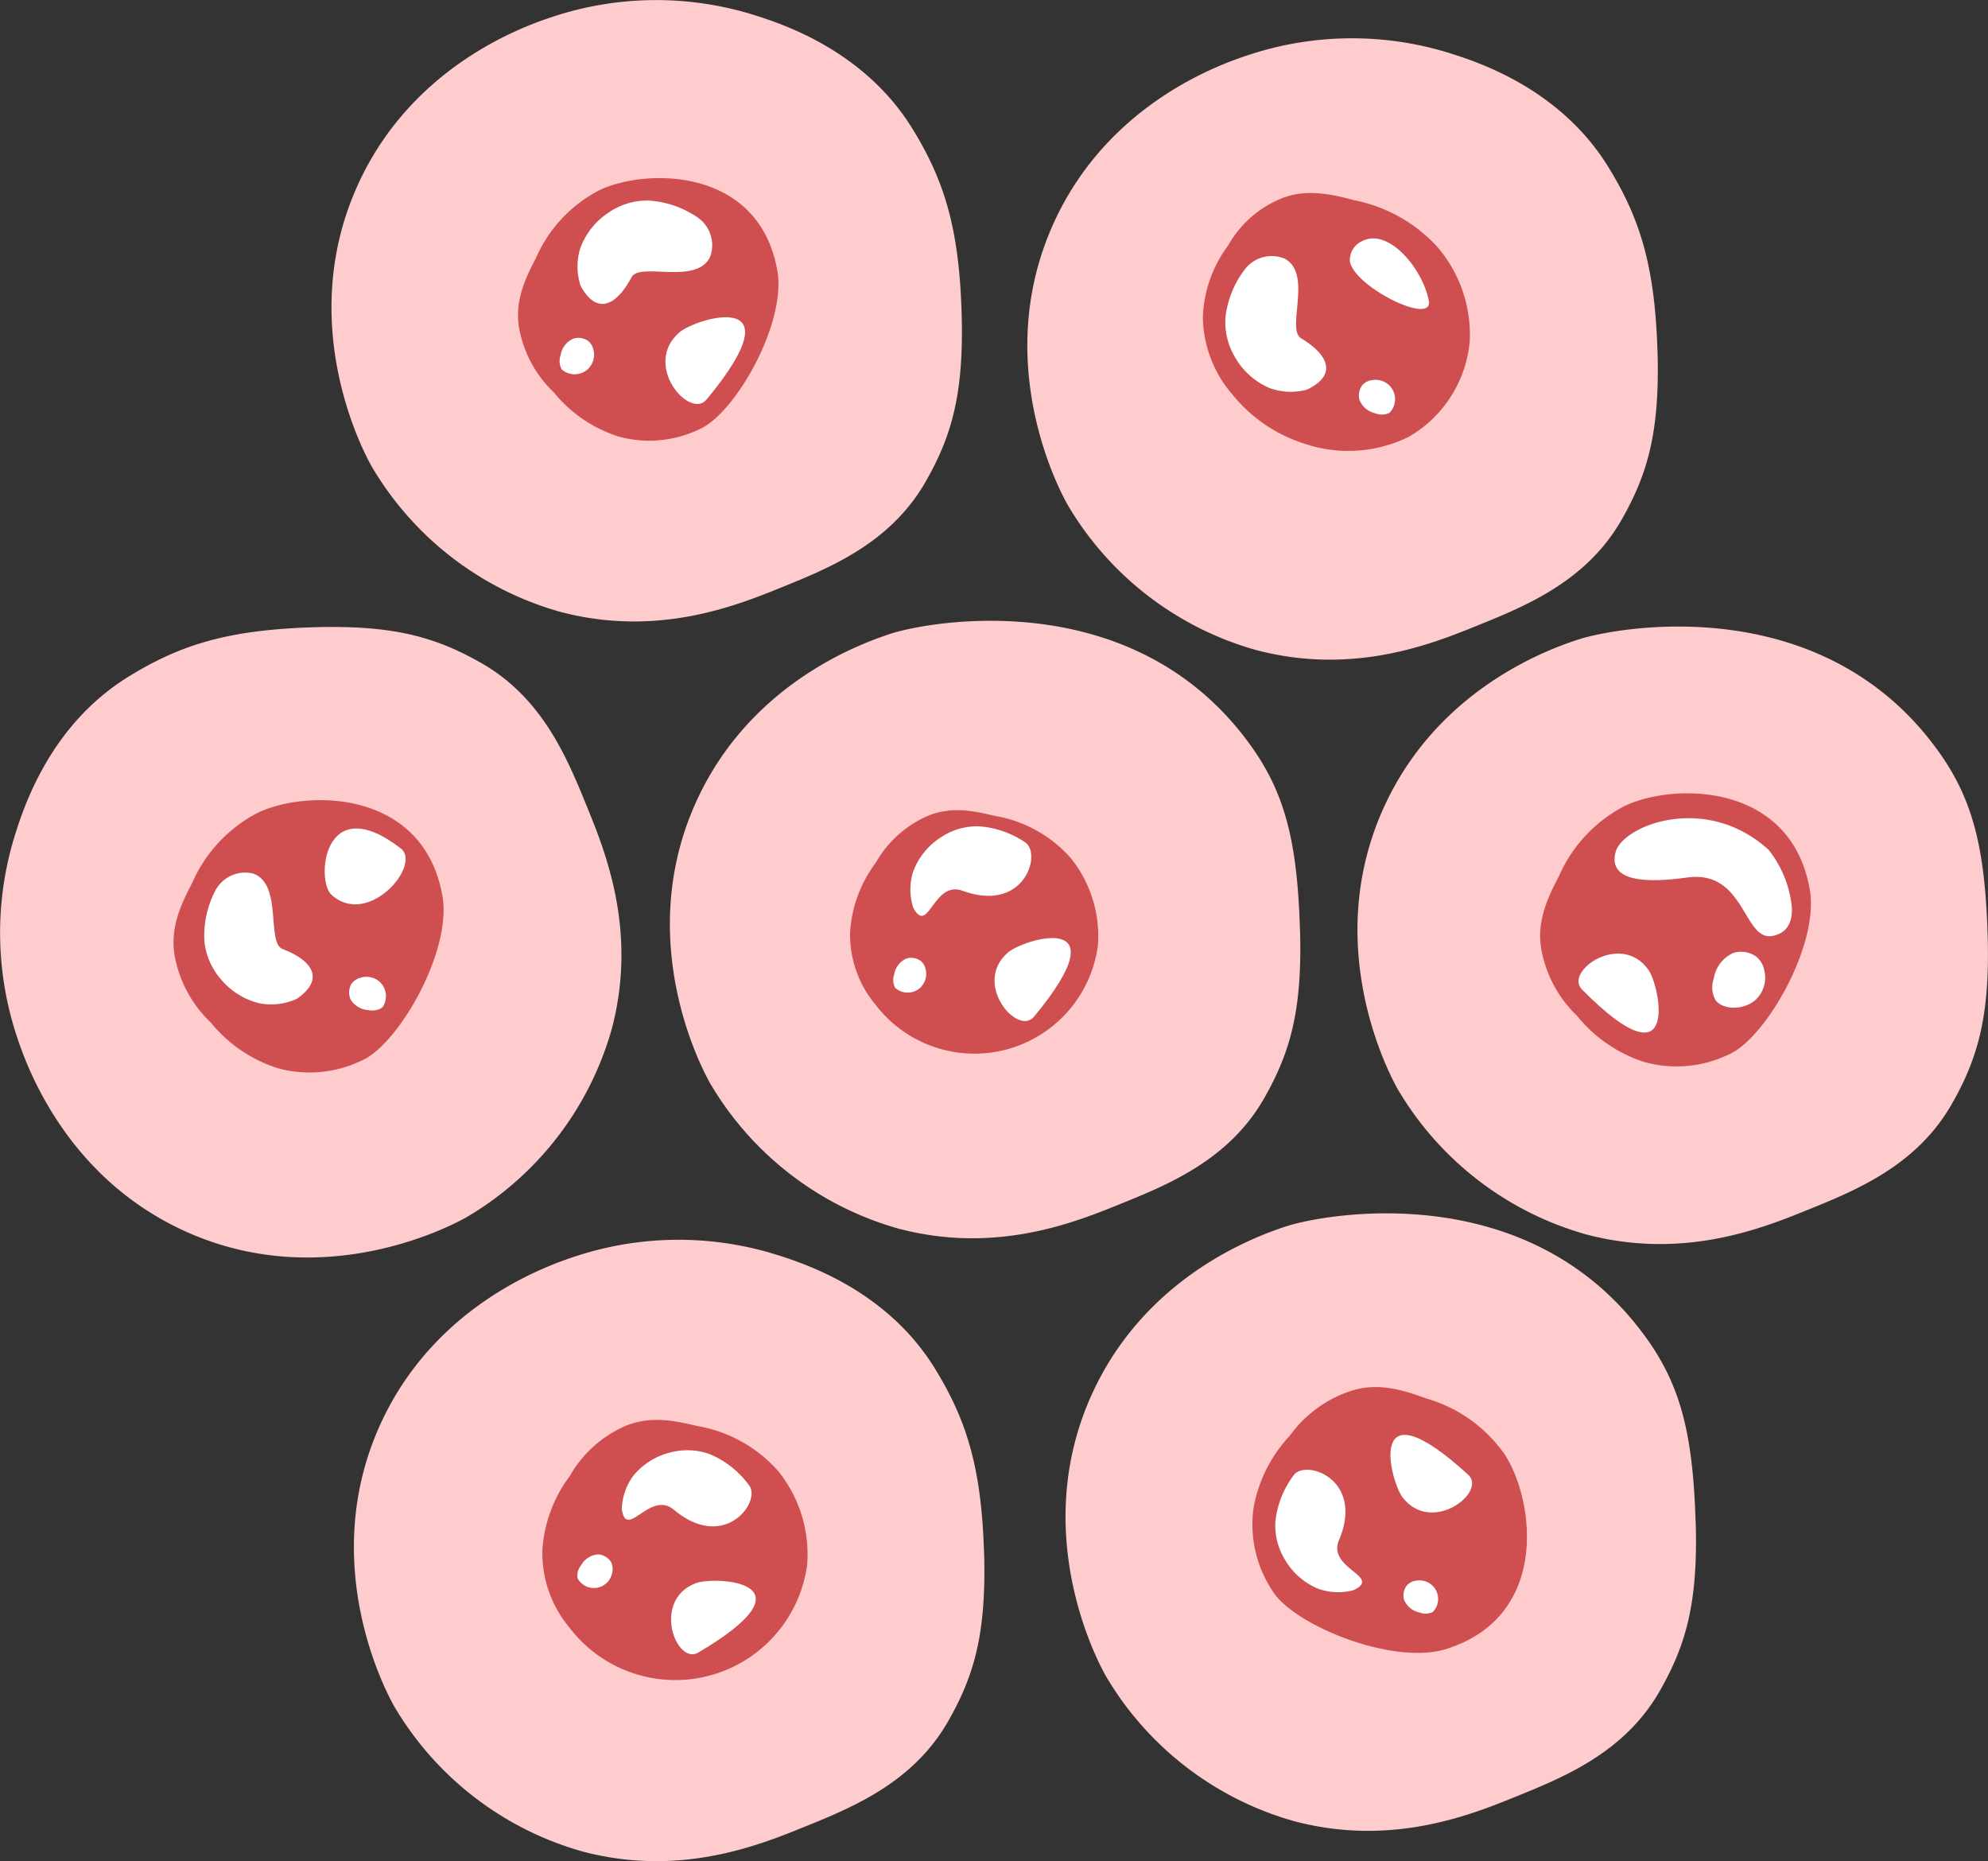 <svg xmlns="http://www.w3.org/2000/svg" xmlns:xlink="http://www.w3.org/1999/xlink" width="177.817" height="166.45" viewBox="0 0 177.817 166.45">
  <rect x="0" y="0" width="177.817" height="166.45" fill="#333333" stroke="none"/>
  <defs>
    <clipPath id="clip-path">
      <rect id="Rectangle_3862" data-name="Rectangle 3862" width="177.817" height="166.45" fill="none"/>
    </clipPath>
  </defs>
  <g id="Group_12498" data-name="Group 12498" transform="translate(-179 -2156.833)">
    <g id="Group_12425" data-name="Group 12425" transform="translate(179 2156.833)">
      <g id="Group_12424" data-name="Group 12424" clip-path="url(#clip-path)">
        <path id="Path_44526" data-name="Path 44526" d="M27.877,66.19c7.273-.236,11.057.862,15.133,3.173C48.546,72.5,50.756,77.938,52.53,82.3c1.618,3.978,4.494,11.052,2.2,19.771A28.5,28.5,0,0,1,41.79,118.913c-.966.557-12.727,7.058-25.385,1.22-10.6-4.887-14.069-14.846-14.889-17.33a29.406,29.406,0,0,1-.244-17.818c.78-2.511,3.107-10.008,10.252-14.4,4.537-2.789,8.735-4.146,16.354-4.394" transform="translate(0 -10.087)" fill="#ffcccd"/>
        <path id="Path_44527" data-name="Path 44527" d="M93.715,158.735c.225,7.273-.878,11.055-3.2,15.128-3.148,5.531-8.586,7.733-12.951,9.5-3.981,1.612-11.058,4.477-19.775,2.167a28.505,28.505,0,0,1-16.823-12.963c-.555-.967-7.039-12.738-1.181-25.387,4.9-10.589,14.868-14.047,17.352-14.863a29.414,29.414,0,0,1,17.819-.217c2.51.784,10,3.122,14.385,10.274,2.783,4.541,4.133,8.742,4.369,16.361" transform="translate(-5.696 -19.946)" fill="#ffcccd"/>
        <path id="Path_44528" data-name="Path 44528" d="M91.345,27.918c.225,7.273-.878,11.055-3.2,15.128C85,48.578,79.562,50.78,75.2,52.547c-3.981,1.612-11.059,4.477-19.775,2.167A28.505,28.505,0,0,1,38.6,41.751c-.555-.967-7.039-12.738-1.182-25.387C42.321,5.775,52.286,2.317,54.771,1.5a29.414,29.414,0,0,1,17.819-.217c2.51.784,10,3.122,14.385,10.274,2.783,4.541,4.133,8.742,4.369,16.361" transform="translate(-5.334 0)" fill="#ffcccd"/>
        <path id="Path_44529" data-name="Path 44529" d="M164.786,31.95c.225,7.273-.878,11.055-3.2,15.128-3.148,5.531-8.586,7.733-12.951,9.5-3.981,1.612-11.059,4.477-19.775,2.167a28.505,28.505,0,0,1-16.822-12.963c-.555-.967-7.039-12.738-1.182-25.387,4.9-10.589,14.868-14.047,17.353-14.863a29.414,29.414,0,0,1,17.819-.217c2.51.784,10,3.122,14.385,10.274,2.783,4.541,4.133,8.742,4.369,16.361" transform="translate(-16.532 -0.615)" fill="#ffcccd"/>
        <path id="Path_44530" data-name="Path 44530" d="M127.058,93.07c.225,7.273-.878,11.055-3.2,15.128-3.148,5.531-8.586,7.733-12.951,9.5-3.981,1.612-11.059,4.477-19.775,2.167A28.505,28.505,0,0,1,74.314,106.9c-.555-.967-7.039-12.738-1.182-25.387C78.034,70.927,88,67.469,90.484,66.653c3-.985,21.643-4.711,32.2,10.057,3.1,4.332,4.133,8.742,4.369,16.361" transform="translate(-10.78 -9.988)" fill="#ffcccd"/>
        <path id="Path_44531" data-name="Path 44531" d="M163.06,67.262c3-.985,21.642-4.711,32.2,10.057,3.1,4.332,4.133,8.742,4.369,16.361.225,7.273-.878,11.055-3.2,15.128-3.148,5.531-8.587,7.733-12.952,9.5-3.98,1.612-11.058,4.477-19.775,2.167a28.511,28.511,0,0,1-16.823-12.963c-.554-.967-7.038-12.738-1.181-25.387,4.9-10.589,14.868-14.047,17.353-14.863" transform="translate(-21.845 -10.081)" fill="#ffcccd"/>
        <path id="Path_44532" data-name="Path 44532" d="M168.818,155.6c.225,7.273-.878,11.055-3.2,15.128-3.148,5.531-8.586,7.733-12.951,9.5-3.981,1.612-11.059,4.477-19.775,2.167a28.505,28.505,0,0,1-16.822-12.963c-.555-.967-7.039-12.738-1.182-25.387,4.9-10.589,14.868-14.047,17.353-14.863,3-.985,21.643-4.711,32.2,10.057,3.1,4.332,4.133,8.742,4.369,16.361" transform="translate(-17.147 -19.522)" fill="#ffcccd"/>
        <path id="Path_44533" data-name="Path 44533" d="M129.2,25.066a9.658,9.658,0,0,1,4.61-4.146c2.376-1.027,4.784-.4,6.717.1a13.642,13.642,0,0,1,7.407,4.182,12.042,12.042,0,0,1,2.882,8.389,10.976,10.976,0,0,1-5.45,8.577,12.226,12.226,0,0,1-9.492.562A13.423,13.423,0,0,1,129.6,38.4a10.775,10.775,0,0,1-2.653-6.91,11.294,11.294,0,0,1,2.252-6.42" transform="translate(-19.355 -3.105)" fill="#cf4f50"/>
        <path id="Path_44534" data-name="Path 44534" d="M21.62,104.3a10.924,10.924,0,0,1-3.178-5.808c-.519-2.675.635-4.906,1.561-6.7a12.831,12.831,0,0,1,5.823-6.217c4.327-2.09,14.857-2.18,16.542,7.445.861,4.922-3.947,13.293-7.228,14.705a10.722,10.722,0,0,1-7.54.671,12.71,12.71,0,0,1-5.98-4.1" transform="translate(-2.792 -12.874)" fill="#cf4f50"/>
        <path id="Path_44535" data-name="Path 44535" d="M57.86,37.945a10.532,10.532,0,0,1-3.065-5.6c-.5-2.579.613-4.732,1.505-6.458a12.377,12.377,0,0,1,5.614-5.994c4.173-2.015,14.325-2.1,15.95,7.179C78.7,31.817,74.059,39.889,70.9,41.25a10.335,10.335,0,0,1-7.269.648,12.258,12.258,0,0,1-5.767-3.953" transform="translate(-8.336 -2.866)" fill="#cf4f50"/>
        <path id="Path_44536" data-name="Path 44536" d="M135.55,150.669a10.953,10.953,0,0,1,5.35-3.93c2.589-.871,4.961-.02,6.864.662a12.878,12.878,0,0,1,6.951,4.962c2.651,4.023,4.138,14.476-5.2,17.429-4.778,1.509-13.737-2.157-15.575-5.231a10.747,10.747,0,0,1-1.668-7.4,12.743,12.743,0,0,1,3.28-6.488" transform="translate(-20.146 -22.317)" fill="#cf4f50"/>
        <path id="Path_44537" data-name="Path 44537" d="M149.517,30.71c.479,2.351-6.872-1.312-7.062-3.585a1.86,1.86,0,0,1,1.138-1.74c2.259-1.156,5.312,2.323,5.923,5.325" transform="translate(-21.72 -3.836)" fill="#fff"/>
        <path id="Path_44538" data-name="Path 44538" d="M134.639,27.257c2.5,1.366.092,6.3,1.452,7.116,2.5,1.5,3.239,3.317.5,4.6a5.555,5.555,0,0,1-3.316-.149,6.477,6.477,0,0,1-3.1-2.77,6.094,6.094,0,0,1-.848-3.57,8.716,8.716,0,0,1,1.775-4.333,3.024,3.024,0,0,1,3.545-.89" transform="translate(-19.714 -4.118)" fill="#fff"/>
        <path id="Path_44539" data-name="Path 44539" d="M146.2,40.646a1.744,1.744,0,0,1-.053,2.387,1.518,1.518,0,0,1-1.261.039,1.963,1.963,0,0,1-1.432-1.226,1.523,1.523,0,0,1,.294-1.32,1.425,1.425,0,0,1,.865-.425,1.782,1.782,0,0,1,1.587.545" transform="translate(-21.866 -6.111)" fill="#fff"/>
        <path id="Path_44540" data-name="Path 44540" d="M73.914,40.828c-1.53,1.848-5.791-3.111-2.427-6.008,1.46-1.258,10.784-4.093,2.427,6.008" transform="translate(-10.708 -5.104)" fill="#fff"/>
        <path id="Path_44541" data-name="Path 44541" d="M72.806,26.2c-1.233,2.564-6.285.423-7.029,1.823-1.371,2.58-3.143,3.41-4.565.739a5.563,5.563,0,0,1-.025-3.32,6.475,6.475,0,0,1,2.6-3.245,6.09,6.09,0,0,1,3.521-1.035A8.715,8.715,0,0,1,71.731,22.7,3.024,3.024,0,0,1,72.806,26.2" transform="translate(-9.29 -3.225)" fill="#fff"/>
        <path id="Path_44542" data-name="Path 44542" d="M61.634,38.4a1.745,1.745,0,0,1-2.387.073,1.517,1.517,0,0,1-.1-1.257,1.96,1.96,0,0,1,1.148-1.5,1.52,1.52,0,0,1,1.333.225,1.425,1.425,0,0,1,.47.841,1.782,1.782,0,0,1-.461,1.614" transform="translate(-9.004 -5.436)" fill="#fff"/>
        <path id="Path_44543" data-name="Path 44543" d="M41.078,89.213c1.9,1.467-2.924,7.127-6.206,4.138-1.425-1.3-.7-9.472,6.206-4.138" transform="translate(-5.225 -13.33)" fill="#fff"/>
        <path id="Path_44544" data-name="Path 44544" d="M25.906,92.157c2.694.914,1.179,6.189,2.659,6.758,2.727,1.049,3.765,2.708,1.285,4.441a5.551,5.551,0,0,1-3.293.425,6.472,6.472,0,0,1-3.536-2.192,6.089,6.089,0,0,1-1.453-3.369,8.719,8.719,0,0,1,1-4.575,3.024,3.024,0,0,1,3.338-1.489" transform="translate(-3.285 -14.037)" fill="#fff"/>
        <path id="Path_44545" data-name="Path 44545" d="M39.471,103.435a1.745,1.745,0,0,1,.361,2.36,1.52,1.52,0,0,1-1.236.257,1.963,1.963,0,0,1-1.622-.959,1.522,1.522,0,0,1,.061-1.352,1.425,1.425,0,0,1,.779-.568,1.781,1.781,0,0,1,1.657.263" transform="translate(-5.617 -15.716)" fill="#fff"/>
        <path id="Path_44546" data-name="Path 44546" d="M92.006,90.2a9.926,9.926,0,0,1,4.416-4.088c2.243-1.049,4.466-.525,6.249-.106a11.664,11.664,0,0,1,6.769,3.757,11.091,11.091,0,0,1,2.43,7.9,11.137,11.137,0,0,1-19.894,5.214,9.745,9.745,0,0,1-2.26-6.5,11.551,11.551,0,0,1,2.29-6.179" transform="translate(-13.677 -13.037)" fill="#cf4f50"/>
        <path id="Path_44547" data-name="Path 44547" d="M108.491,106.021c-1.464,1.77-5.543-2.978-2.324-5.75,1.4-1.2,10.322-3.917,2.324,5.75" transform="translate(-16.004 -15.092)" fill="#fff"/>
        <path id="Path_44548" data-name="Path 44548" d="M100.743,92.957c-2.626-.963-3.05,4.067-4.41,1.51a5.3,5.3,0,0,1-.024-3.177A6.19,6.19,0,0,1,98.8,88.183a5.823,5.823,0,0,1,3.369-.99,8.338,8.338,0,0,1,4.23,1.478c1.42,1.085-.181,6.293-5.657,4.285" transform="translate(-14.647 -13.294)" fill="#fff"/>
        <path id="Path_44549" data-name="Path 44549" d="M96.737,103.695a1.671,1.671,0,0,1-2.284.07,1.454,1.454,0,0,1-.1-1.2,1.876,1.876,0,0,1,1.1-1.431,1.454,1.454,0,0,1,1.277.214,1.368,1.368,0,0,1,.45.805,1.706,1.706,0,0,1-.442,1.544" transform="translate(-14.373 -15.41)" fill="#fff"/>
        <path id="Path_44550" data-name="Path 44550" d="M165.859,103.633a10.952,10.952,0,0,1-3.187-5.823c-.52-2.682.637-4.92,1.565-6.716a12.864,12.864,0,0,1,5.839-6.234c4.339-2.1,14.9-2.185,16.586,7.465.864,4.935-3.957,13.33-7.247,14.745a10.745,10.745,0,0,1-7.56.673,12.74,12.74,0,0,1-6-4.111" transform="translate(-24.783 -12.765)" fill="#cf4f50"/>
        <path id="Path_44551" data-name="Path 44551" d="M184.641,96.843c-2.758.7-2.465-5.933-7.758-5.2-2.894.4-7.176.64-6.39-2.282.639-2.373,8.072-5.321,13.692-.182a9.843,9.843,0,0,1,2.07,5.137c.083,1.865-.907,2.35-1.614,2.53" transform="translate(-25.981 -13.164)" fill="#fff"/>
        <path id="Path_44552" data-name="Path 44552" d="M184.67,104.652c-1.037,1.016-2.963,1.032-3.667.113a2.334,2.334,0,0,1-.161-1.932,3.014,3.014,0,0,1,1.765-2.3,2.336,2.336,0,0,1,2.05.345,2.193,2.193,0,0,1,.722,1.292,2.737,2.737,0,0,1-.709,2.479" transform="translate(-27.553 -15.314)" fill="#fff"/>
        <path id="Path_44553" data-name="Path 44553" d="M166.9,103.834c-1.615-1.632,3.515-5.219,5.953-1.74,1.059,1.51,2.871,10.66-5.953,1.74" transform="translate(-25.401 -15.343)" fill="#fff"/>
        <path id="Path_44554" data-name="Path 44554" d="M153.7,154.98c1.7,1.547-3.241,5.394-5.856,2.045-1.135-1.454-3.416-10.5,5.856-2.045" transform="translate(-22.375 -23.087)" fill="#fff"/>
        <path id="Path_44555" data-name="Path 44555" d="M140.286,161.385c-1.087,2.576,3.916,3.241,1.3,4.477a5.315,5.315,0,0,1-3.175-.13,6.193,6.193,0,0,1-2.983-2.638,5.823,5.823,0,0,1-.827-3.412,8.331,8.331,0,0,1,1.679-4.155c1.152-1.365,6.278.483,4.009,5.857" transform="translate(-20.52 -23.648)" fill="#fff"/>
        <path id="Path_44556" data-name="Path 44556" d="M150.783,167.306a1.67,1.67,0,0,1-.04,2.285,1.456,1.456,0,0,1-1.207.042,1.878,1.878,0,0,1-1.376-1.167,1.456,1.456,0,0,1,.276-1.264,1.362,1.362,0,0,1,.825-.41,1.7,1.7,0,0,1,1.521.514" transform="translate(-22.584 -25.428)" fill="#fff"/>
        <path id="Path_44557" data-name="Path 44557" d="M59.684,154.858a10.6,10.6,0,0,1,4.719-4.367c2.4-1.122,4.772-.563,6.679-.114a12.472,12.472,0,0,1,7.233,4.015,11.86,11.86,0,0,1,2.6,8.441A11.9,11.9,0,0,1,59.653,168.4a10.407,10.407,0,0,1-2.415-6.943,12.339,12.339,0,0,1,2.447-6.6" transform="translate(-8.724 -22.845)" fill="#cf4f50"/>
        <path id="Path_44558" data-name="Path 44558" d="M73.257,173.228c-1.978,1.166-4.2-4.685-.231-6.2,1.723-.657,11.038-.175.231,6.2" transform="translate(-10.798 -25.434)" fill="#fff"/>
        <path id="Path_44559" data-name="Path 44559" d="M70.278,158.361c-2.142-1.8-4.25,2.788-4.661-.078a5.314,5.314,0,0,1,1.058-3,6.194,6.194,0,0,1,3.4-2.075,5.83,5.83,0,0,1,3.505.214,8.338,8.338,0,0,1,3.477,2.828c.966,1.5-2.31,5.856-6.778,2.107" transform="translate(-10.002 -23.334)" fill="#fff"/>
        <path id="Path_44560" data-name="Path 44560" d="M63.123,166.876a1.671,1.671,0,0,1-2.172-.71A1.452,1.452,0,0,1,61.266,165a1.878,1.878,0,0,1,1.52-.972,1.459,1.459,0,0,1,1.128.637,1.368,1.368,0,0,1,.149.909,1.707,1.707,0,0,1-.94,1.3" transform="translate(-9.288 -25.01)" fill="#fff"/>
      </g>
    </g>
  </g>
</svg>
